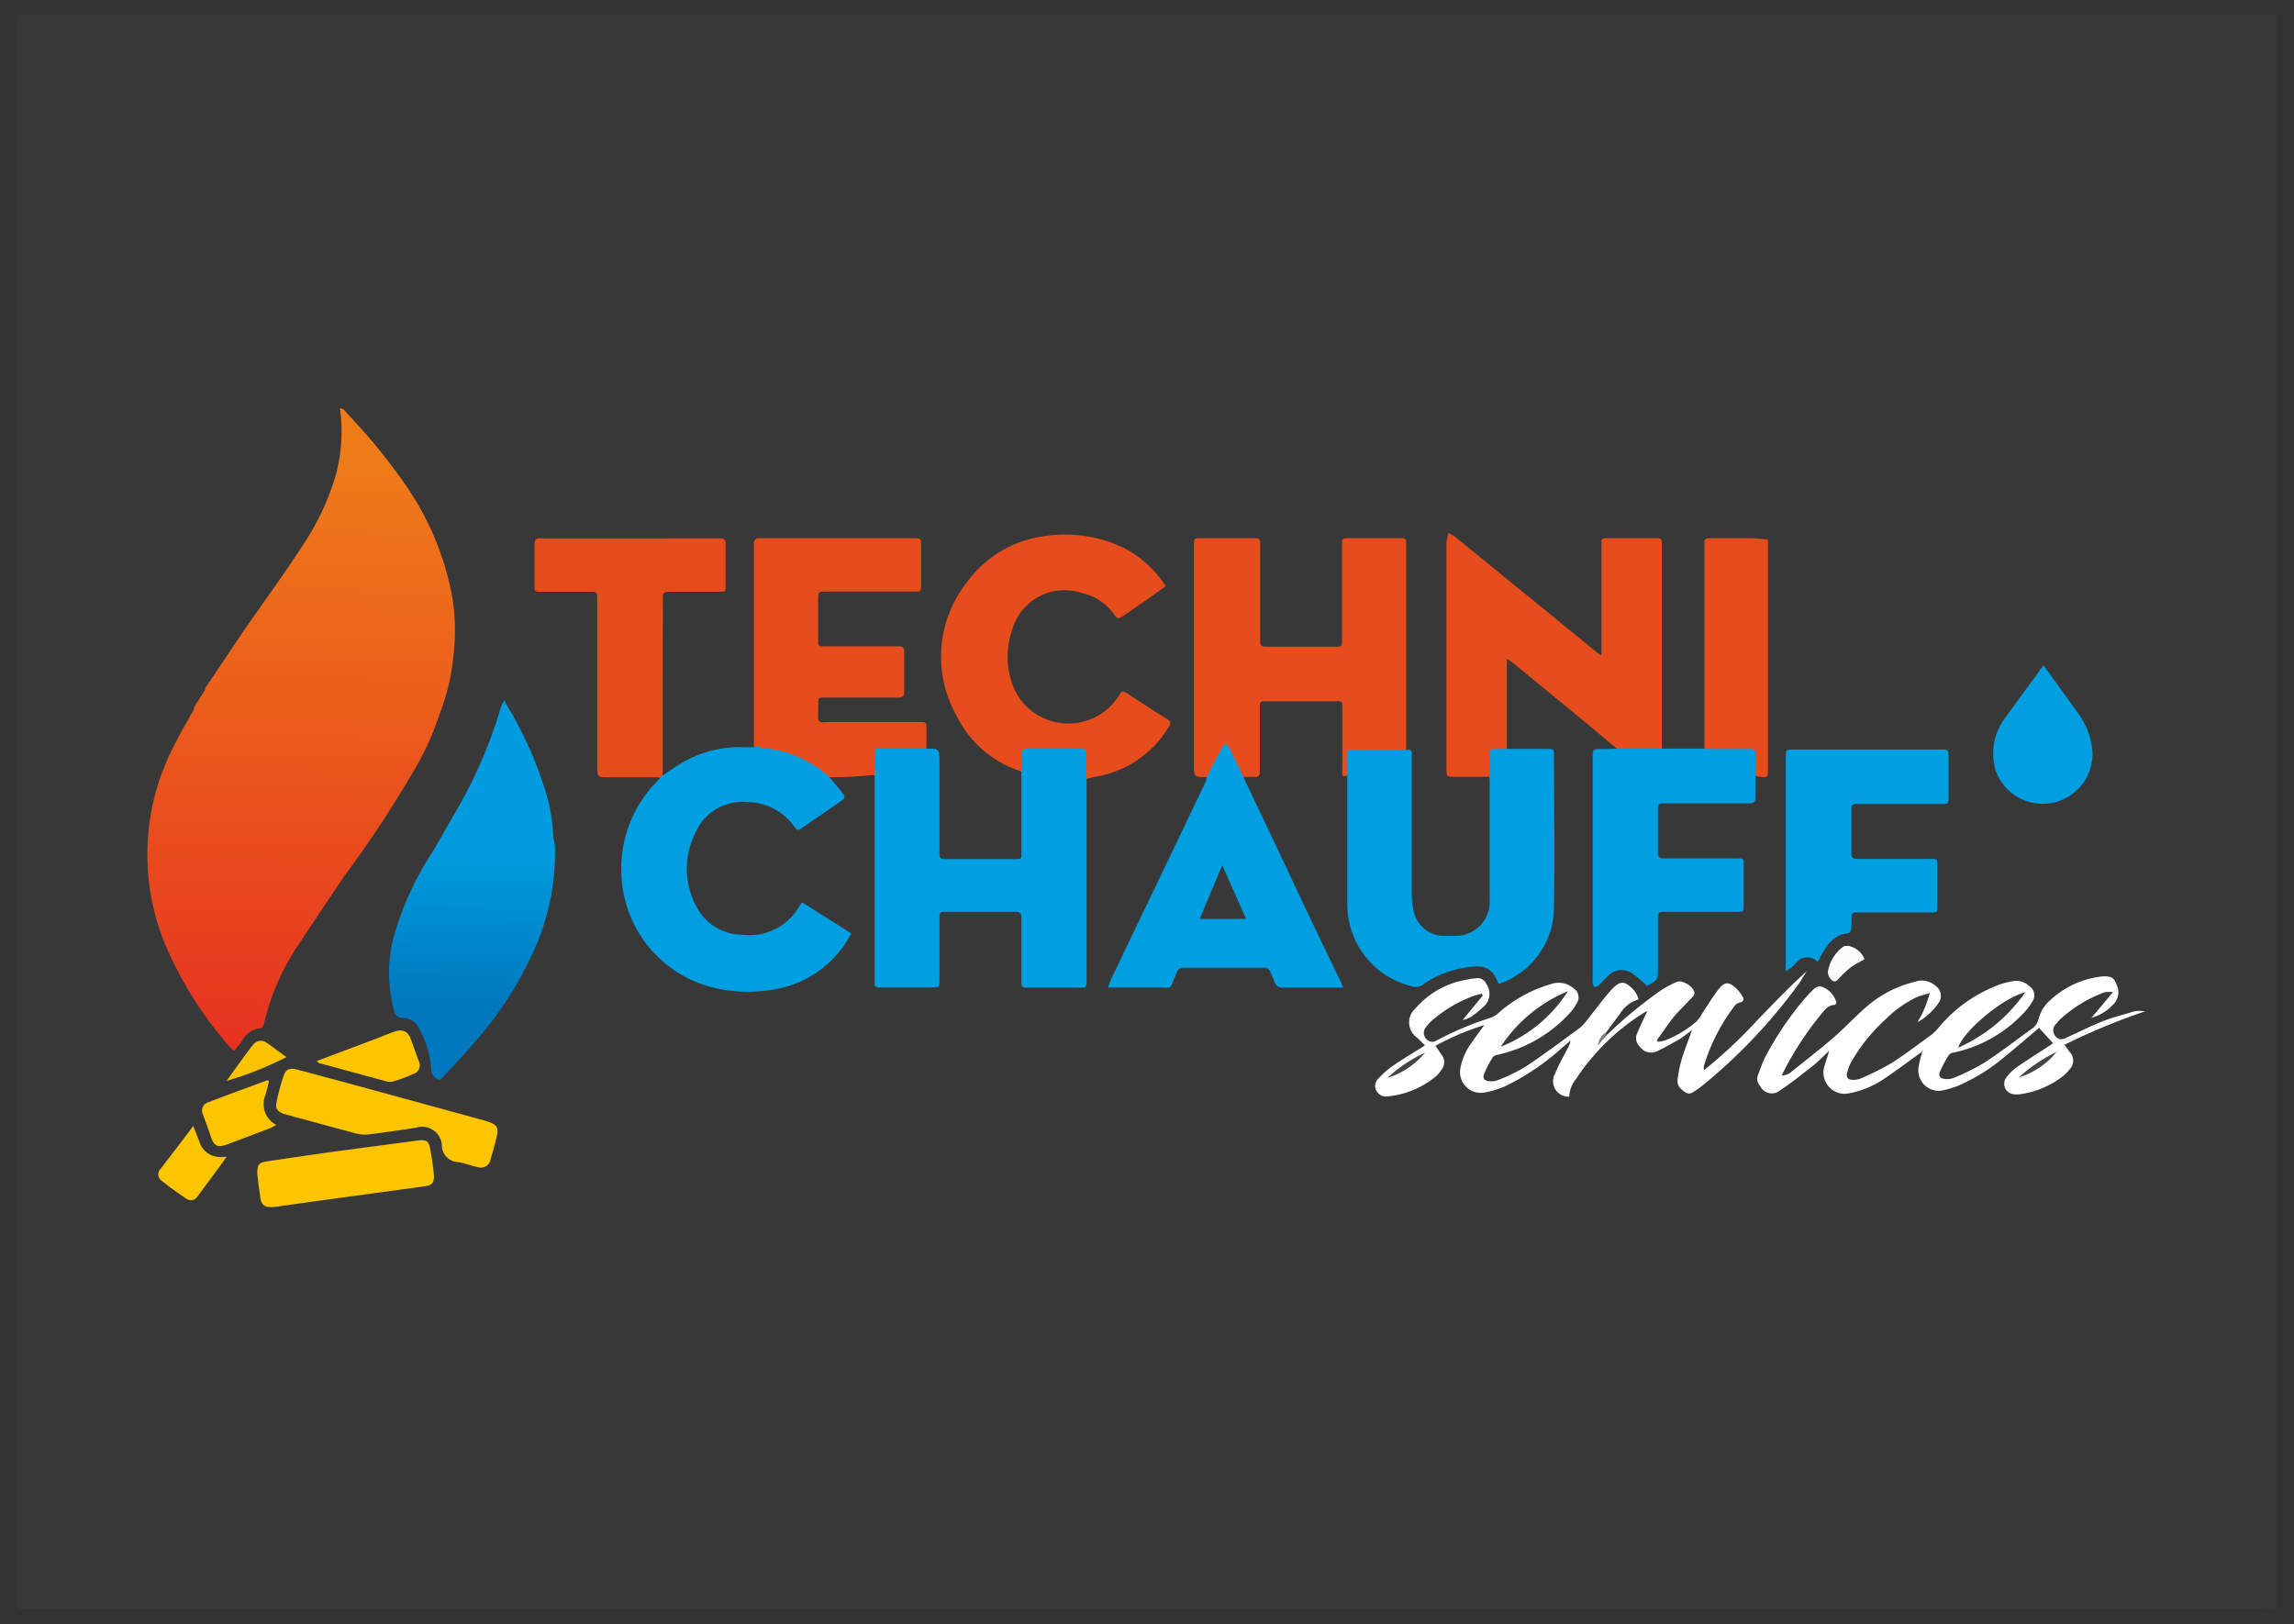 <svg xmlns="http://www.w3.org/2000/svg" xmlns:xlink="http://www.w3.org/1999/xlink" viewBox="0 0 148.27 105"><rect x="0" y="0" width="148.27" height="105" fill="#333333" stroke="none"/><defs><style>.cls-1{fill:#383838;}.cls-2{fill:url(#Dégradé_sans_nom_21);}.cls-3{fill:#009fe2;}.cls-4{fill:#e74d1c;}.cls-5{fill:#fefefe;}.cls-6{fill:url(#Dégradé_sans_nom_11);}.cls-7{fill:#fdc400;}.cls-8{fill:#fcc301;}.cls-9{fill:#fcfcfc;}.cls-10{fill:#7b7b7b;}.cls-11{fill:#e84820;}.cls-12{fill:#393939;}.cls-13{fill:#454545;}.cls-14{fill:#3a3a3a;}</style><linearGradient id="Dégradé_sans_nom_21" x1="19.73" y1="26.02" x2="19.16" y2="67.61" gradientUnits="userSpaceOnUse"><stop offset="0.1" stop-color="#ef7a18"/><stop offset="1" stop-color="#e63320"/></linearGradient><linearGradient id="Dégradé_sans_nom_11" x1="30.43" y1="65.85" x2="30.59" y2="55.16" gradientUnits="userSpaceOnUse"><stop offset="0.1" stop-color="#0078be"/><stop offset="1" stop-color="#009cdf"/></linearGradient></defs><title>logo</title><g id="Calque_3" data-name="Calque 3"><path class="cls-1" d="M147.12,1V104a1.59,1.59,0,0,1-.72,0q-72.24,0-144.48,0c-.86,0-.77.1-.77-.73V1.69c0-.84-.08-.75.77-.75H146.39A1.64,1.64,0,0,1,147.12,1Z"/><path class="cls-2" d="M29.23,38.58a18.59,18.59,0,0,0-3.15-7.42,37.85,37.85,0,0,0-3.6-4.39c-.13-.15-.25-.35-.51-.39a10.66,10.66,0,0,1-.53,5.14,16.36,16.36,0,0,1-1.62,3.34c-1.28,2-2.64,3.87-4,5.81L13.59,44a.31.31,0,0,0-.09.11l-.16.27a.16.16,0,0,0-.08.1l0,.11a.71.71,0,0,1-.1.14L13,45a.38.38,0,0,0-.09.13l-.15.25a.21.21,0,0,0-.08.11l-.05.12-.09.13a.18.18,0,0,0,0,.1c-.39.71-.82,1.4-1.17,2.13a15.24,15.24,0,0,0-.67,13.14,24.78,24.78,0,0,0,4.13,6.54,2.61,2.61,0,0,0,.3.27,6.91,6.91,0,0,0,.53-.65,1.5,1.5,0,0,1,1.09-.8c.23,0,.29-.18.33-.37a15.14,15.14,0,0,1,2.13-4.91c1-1.52,2-3,3-4.5A74.18,74.18,0,0,0,26.7,49.9a18,18,0,0,0,1.7-3.71,14,14,0,0,0,.9-3.72A13.7,13.7,0,0,0,29.23,38.58Z"/><path class="cls-3" d="M59.87,48.39c.85,0,.85,0,.85.93V55c0,.53,0,.53.54.53q2.18,0,4.35,0c.39,0,.41,0,.41-.41,0-1.73,0-3.47,0-5.2a1.24,1.24,0,0,1-.23-1,.69.69,0,0,1,.71-.75c1.08,0,2.15,0,3.23,0a.67.67,0,0,1,.72.73c0,.5.17,1-.22,1.46,0,.24,0,.49,0,.73V63.31c0,.56,0,.53-.53.53H66.53c-.5,0-.51,0-.51-.49V59.68c0-.14,0-.29,0-.43s-.11-.31-.34-.31H61.34c-.65,0-.62-.05-.62.64v3.73c0,.51,0,.52-.5.52H57c-.46,0-.47,0-.47-.47v-6c0-2.41,0-4.81,0-7.22a1.85,1.85,0,0,1-.15-1.57.53.53,0,0,1,.49-.41,17.63,17.63,0,0,1,2.62,0A.55.55,0,0,1,59.87,48.39Z"/><path class="cls-4" d="M78,50.23c-.83,0-.83,0-.83-.83V35.26c0-.46,0-.47.49-.47H81c.43,0,.44,0,.45.45v6.24c0,.24.11.32.33.32h4.29c.75,0,.67.07.67-.71V35.53c0-.15,0-.29,0-.43s0-.31.28-.31h3.61a.23.23,0,0,1,.26.26c0,.1,0,.2,0,.3q0,6.36,0,12.73c0,.1,0,.2,0,.3-.16.28-.43.27-.69.27-.71,0-1.42,0-2.13,0-.48,0-.7.2-.69.69,0,.29.05.62-.3.8-.12,0-.28.15-.32-.1a3.85,3.85,0,0,1,0-.48V45.78c0-.44,0-.45-.43-.45H81.88c-.44,0-.45,0-.45.49,0,1.22,0,2.45,0,3.67,0,.14,0,.29,0,.43a.27.27,0,0,1-.3.3h-.74c-.31,0-.37-.27-.48-.48a7.8,7.8,0,0,0-.67-1.22,5,5,0,0,0-.65,1.19C78.46,49.94,78.42,50.28,78,50.23Z"/><path class="cls-4" d="M96.27,50.21H93.94c-.41,0-.44,0-.45-.46,0-.21,0-.41,0-.61V35.2a1.2,1.2,0,0,1,0-.19l.12-.56a3.3,3.3,0,0,1,.45.26l6.14,5,3,2.45a2.43,2.43,0,0,0,.31.2c0-.23,0-.4,0-.57,0-2.1,0-4.21,0-6.31V35.1c0-.2,0-.31.27-.31h3.37a.23.23,0,0,1,.26.26V48.26s0,.08,0,.12a.36.36,0,0,1-.22.2,7.87,7.87,0,0,1-2.47,0,.32.32,0,0,1-.22-.19c-.92-.77-1.83-1.54-2.76-2.3l-4-3.28a3.5,3.5,0,0,0-.35-.23v5.81a2.81,2.81,0,0,0-.88,1.49A.46.46,0,0,1,96.27,50.21Z"/><path class="cls-3" d="M96.27,50.21c0-.45,0-.89,0-1.34s0-.45.48-.46l.61,0,2.63,0c.44,0,.45,0,.45.44,0,3.24.06,6.49,0,9.73a5.25,5.25,0,0,1-3.5,5c-.06,0-.11,0-.12-.08-.44-1.06-1-1.16-2.27-.92A6.17,6.17,0,0,0,92,63.62a.86.86,0,0,1-.85.11,5.46,5.46,0,0,1-4.07-5.39c0-2.53,0-5.06,0-7.58,0-.21,0-.41,0-.61s0-.7,0-1c0-.81-.08-.7.67-.7h2.51l.61,0c.21,0,.42,0,.38.35,0,.14,0,.28,0,.42q0,4.32,0,8.62A5,5,0,0,0,91.4,59a2,2,0,0,0,1.81,1.49c.27,0,.53,0,.8,0a2.18,2.18,0,0,0,2.27-2.15,4,4,0,0,0,0-.49V50.76C96.29,50.57,96.27,50.39,96.27,50.21Z"/><path class="cls-3" d="M53.61,50.24c.26.31.53.62.78.94s.29.38-.09.64c-.8.56-1.61,1.11-2.42,1.66-.33.22-.34.23-.57-.09a3.75,3.75,0,0,0-3-1.54,3.29,3.29,0,0,0-3.37,2A5.13,5.13,0,0,0,45,58.58a3.35,3.35,0,0,0,3,1.84,3.7,3.7,0,0,0,3.69-1.89,1.51,1.51,0,0,1,.16-.2l3.17,2A6.85,6.85,0,0,1,49.73,64a9.26,9.26,0,0,1-4.34-.37,7.82,7.82,0,0,1-5.23-7.38,7.94,7.94,0,0,1,2.35-5.78,1.57,1.57,0,0,0,.15-.19.16.16,0,0,1,.17-.15c.42-.28.83-.59,1.27-.83a7.33,7.33,0,0,1,4-1c.23,0,.45,0,.67,0a.77.77,0,0,1,.68-.18,7.55,7.55,0,0,1,3.69,1.47C53.33,49.72,53.63,49.87,53.61,50.24Z"/><path class="cls-4" d="M53.61,50.24a7.42,7.42,0,0,0-3.43-1.76c-.48-.1-1-.15-1.45-.23V35.4c0-.1,0-.21,0-.31s.07-.31.29-.3H59c.53,0,.54,0,.54.53v2.45c0,.46,0,.47-.48.47H53.43c-.54,0-.54,0-.55.53v2.57c0,.43,0,.44.45.44h4.78c.23,0,.33.08.33.32,0,.87,0,1.75,0,2.63,0,.26-.09.36-.36.36H53.31c-.41,0-.43,0-.42.41,0,1.44-.22,1.16,1.12,1.17,1.79,0,3.59,0,5.39,0,.47,0,.48,0,.48.46s0,.82,0,1.23l-2.85,0c-.45,0-.45,0-.46.47s0,.85,0,1.27c-.36,0-.72.06-1.07.07C54.85,50.24,54.23,50.23,53.61,50.24Z"/><path class="cls-4" d="M70.21,50.34c0-.53,0-1.06,0-1.59,0-.27-.1-.35-.36-.35-1.14,0-2.28,0-3.43,0-.28,0-.41.06-.39.37s0,.74,0,1.1a7,7,0,0,1-4.2-3.6,7.77,7.77,0,0,1,.66-8.63,7.42,7.42,0,0,1,5.14-3,8.73,8.73,0,0,1,4.71.64,6.93,6.93,0,0,1,3,2.61L74,38.85l-1.31.9c-.42.28-.44.29-.73-.1a3.43,3.43,0,0,0-2.06-1.32,3.51,3.51,0,0,0-4.49,2.42,5.21,5.21,0,0,0,.25,4,3.86,3.86,0,0,0,6.65.23c.23-.35.24-.35.6-.12.84.54,1.67,1.1,2.52,1.62.27.16.25.29.1.52a6.76,6.76,0,0,1-4.76,3.21C70.56,50.27,70.39,50.31,70.21,50.34Z"/><path class="cls-3" d="M78,50.23c.31-.61.62-1.22.94-1.83a2.26,2.26,0,0,1,.28-.35,3.18,3.18,0,0,1,.27.37c.3.6.58,1.2.87,1.8l2.23,4.69q2,4.28,4.06,8.54c.06.11.09.22.16.39H84.77c-.59,0-1.18,0-1.77,0a.56.56,0,0,1-.64-.42c-.06-.19-.17-.37-.24-.56a.42.42,0,0,0-.46-.3H76.51a.4.4,0,0,0-.45.32s-.06.1-.08.16c-.42,1-.16.78-1.23.79H71.62c.07-.21.11-.35.17-.49l3.67-7.65c.83-1.73,1.65-3.46,2.48-5.18A1.38,1.38,0,0,0,78,50.23Z"/><path class="cls-3" d="M104.49,48.39h5.66a.62.62,0,0,1,.47-.24,23.6,23.6,0,0,1,2.38,0,.64.64,0,0,1,.67.65c0,.46.16.94-.21,1.34,0,.47,0,.94,0,1.41,0,.3-.11.38-.4.38h-5.57c-.23,0-.33.08-.33.32q0,1.44,0,2.88c0,.26.1.36.36.36.49,0,1,0,1.47,0h3.31c.39,0,.4,0,.4.41,0,.88,0,1.75,0,2.63,0,.4,0,.41-.41.41h-4.16c-.14,0-.29,0-.43,0-.53,0-.54,0-.54.53v3.07c0,.8,0,.8-.71,1.19a8.83,8.83,0,0,0-.87-.75,1.22,1.22,0,0,0-1.71.17l-.56.56c-.07.05-.2.11-.26.08s-.1-.16-.11-.25a2.26,2.26,0,0,1,0-.37v-14c0-.87,0-.74.77-.75Z"/><path class="cls-3" d="M117.48,62.19a.89.89,0,0,0-1.35,0,3,3,0,0,1-.71.6V49c0-.54,0-.55.55-.55h9.48c.48,0,.49,0,.49.46,0,.88,0,1.76,0,2.63,0,.42,0,.43-.46.43H120c-.23,0-.34.07-.34.31q0,1.44,0,2.88c0,.26.1.36.36.36.49,0,1,0,1.47,0h3.24c.48,0,.49,0,.49.46,0,.86,0,1.71,0,2.57,0,.42,0,.43-.45.43h-4.83c-.17,0-.27.07-.27.25v.25c0,.24,0,.53-.06.71s-.39.14-.59.21a2.21,2.21,0,0,0-1.09,1C117.76,61.63,117.64,61.89,117.48,62.19Z"/><path class="cls-4" d="M42.83,50.09l-.17.15-3.31,0c-.74,0-.75,0-.75-.72V39.16c0-.13,0-.25,0-.37,0-.54,0-.54-.53-.54H35c-.44,0-.45,0-.45-.43,0-.87,0-1.75,0-2.63,0-.28.09-.41.38-.39H46.5c.27,0,.41.06.4.37,0,.9,0,1.8,0,2.69,0,.38,0,.39-.43.39H43.64a3.09,3.09,0,0,1-.43,0c-.31,0-.39.13-.37.41s0,.28,0,.42C42.84,42.75,42.83,46.42,42.83,50.09Z"/><path class="cls-5" d="M103.87,66.89A28.2,28.2,0,0,1,107.38,64a6.46,6.46,0,0,1,1-.53c.38-.16,1.15.35,1.14.74,0,.1-.11.21-.19.3-.38.42-.81.81-1.17,1.25s-.71,1-1.07,1.47l.07.11a2.74,2.74,0,0,0,.43-.08A6.88,6.88,0,0,0,109.68,66a3,3,0,0,0,.34-.49c.35-.53.67-1.07,1.06-1.57s.67-.48,1.12-.07a2.18,2.18,0,0,1,.38.47c.15.22.2.39-.16.47a.67.67,0,0,0-.37.3,12.21,12.21,0,0,0-1.92,3.79,1,1,0,0,0,0,.28A30.44,30.44,0,0,0,113.53,66c1.06-1.09,2.1-2.19,3.24-3.22-.19.3-.36.61-.57.9A34.93,34.93,0,0,1,110,70.2a2.8,2.8,0,0,1-.35.25c-.21.14-.43.35-.72.16s-.56-.44-.5-.84a8.46,8.46,0,0,1,.27-1.31c.18-.6.41-1.18.66-1.87-.32.23-.56.43-.82.59-.48.27-1,.56-1.45.78a.9.9,0,0,1-1.13-.34.72.72,0,0,1-.16-.79c.21-.49.44-1,.68-1.48a2.57,2.57,0,0,0-.33.18,14.32,14.32,0,0,0-4.28,4.21,1.87,1.87,0,0,0-.44,1.15,1,1,0,0,1-.92-1.49c.23-.56.53-1.09.81-1.63a1.35,1.35,0,0,0,.19-.51l-.54.46a15.55,15.55,0,0,1-3.74,2.52,6.1,6.1,0,0,1-1.28.38A1.34,1.34,0,0,1,94.4,69a4,4,0,0,1,.68-1.55c.25-.37.52-.73.86-1.19a17.15,17.15,0,0,0-3.16,1.34l.38.56a.77.77,0,0,1,0,1,2.33,2.33,0,0,1-.31.38,5.7,5.7,0,0,1-3.16,1.33.68.68,0,0,1-.61-.21.64.64,0,0,1,0-.93,5.8,5.8,0,0,1,.91-.81c.67-.46,1.37-.88,2.11-1.34-.15-.16-.33-.33-.51-.51a1.2,1.2,0,0,1-.11-1.88,5.57,5.57,0,0,1,2.87-1.77,7.87,7.87,0,0,1,1.08-.19.61.61,0,0,1,.64.38,1.1,1.1,0,0,1-.2,1.48,7.2,7.2,0,0,1-.81.65,2,2,0,0,1-.53.2l1.31-1.59-.07-.11a4.77,4.77,0,0,0-.51.13A8.65,8.65,0,0,0,92.52,66a2.3,2.3,0,0,0-.33.37.57.57,0,0,0,.23.94.43.43,0,0,0,.33,0,20.91,20.91,0,0,1,3.65-1.54,1.79,1.79,0,0,0,.54-.37,8.89,8.89,0,0,1,3.31-1.79,1.48,1.48,0,0,1,1.44.26.7.7,0,0,1,.21,1,3.06,3.06,0,0,1-.5.68,8.88,8.88,0,0,1-4.6,2.63.51.51,0,0,0-.31.15,6.83,6.83,0,0,0-.56,1.07c-.12.3,0,.47.35.49a1.18,1.18,0,0,0,.53-.07,11.22,11.22,0,0,0,1.81-.88c1.2-.8,2.36-1.67,3.53-2.53a3,3,0,0,0,.44-.49c.53-.65,1-1.33,1.57-1.95s.88-.56,1.41,0a1.61,1.61,0,0,1,.21.3,1.88,1.88,0,0,1,.13.33,2.14,2.14,0,0,0-1.25,1c-.32.4-.61.82-.92,1.23a2,2,0,0,1-.09.22A1.45,1.45,0,0,0,103.87,66.89Z"/><path class="cls-5" d="M124.2,68c-.78.56-1.54,1.14-2.33,1.67a6,6,0,0,1-2.35,1,1.37,1.37,0,0,1-1.6-1.75c.08-.29.18-.57.31-1-.42.39-.74.73-1.09,1-.69.54-1.37,1.09-2.1,1.57a.83.83,0,0,1-1.27-.28.7.7,0,0,1-.14-.74c.13-.32.24-.65.39-1a20.43,20.43,0,0,1,2.61-3.9,5.89,5.89,0,0,1,.42-.45c.21-.23.45-.47.79-.3a1.49,1.49,0,0,1,.86,1s-.08.14-.12.14c-.4,0-.62.3-.83.55a20.45,20.45,0,0,0-2.59,4,.91.91,0,0,0,.67-.27c.91-.72,1.82-1.43,2.7-2.19.69-.6,1.32-1.28,2-1.88a7.45,7.45,0,0,1,3.21-1.7,1.34,1.34,0,0,1,1.37.26.79.79,0,0,1,.16,1.14,4.1,4.1,0,0,1-1.34,1.21,7.22,7.22,0,0,0,.8-1.89c-.33.11-.6.16-.85.27a7.33,7.33,0,0,0-2,1.42,11.63,11.63,0,0,0-2.19,2.7,3,3,0,0,0-.31.79c-.06.28.07.42.36.43a1.34,1.34,0,0,0,.53-.09,18.06,18.06,0,0,0,2-1c.89-.57,1.73-1.22,2.59-1.84a3.57,3.57,0,0,0,.47-.48,9.25,9.25,0,0,1,4-2.78,5.9,5.9,0,0,1,.83-.2,1.22,1.22,0,0,1,1,.33.71.71,0,0,1,.2,1,3.94,3.94,0,0,1-.59.77,8.66,8.66,0,0,1-4.51,2.53.44.44,0,0,0-.3.16,7.87,7.87,0,0,0-.57,1.07c-.11.27,0,.45.31.47a1.18,1.18,0,0,0,.59-.07,14.59,14.59,0,0,0,2-1c1.06-.69,2.05-1.47,3.08-2.2a1.06,1.06,0,0,0,.4-.64,2.38,2.38,0,0,1,.56-1,5.83,5.83,0,0,1,3.62-1.72c.49,0,.67.06.84.51a1.11,1.11,0,0,1-.28,1.38,2.87,2.87,0,0,1-1.33.79l1.39-1.66a2.72,2.72,0,0,0-.51,0,8.62,8.62,0,0,0-2.95,1.8c-.07.07-.13.16-.2.24a.58.58,0,0,0,.24,1c.1,0,.26,0,.38-.08.79-.36,1.58-.76,2.39-1.08.66-.26,1.35-.43,2-.63a1.68,1.68,0,0,1,.71,0,41.05,41.05,0,0,0-5.2,2.16c.13.17.24.31.34.46a.8.8,0,0,1,0,1.12,2.86,2.86,0,0,1-.38.4,5.76,5.76,0,0,1-2.82,1.21,1.55,1.55,0,0,1-.43,0,.68.68,0,0,1-.48-1.06,3.16,3.16,0,0,1,.74-.72c.75-.52,1.53-1,2.3-1.51l-.91-1c-.72.61-1.42,1.23-2.15,1.81a12.26,12.26,0,0,1-3,1.9,5.88,5.88,0,0,1-1.22.36A1.33,1.33,0,0,1,124,69c.06-.35.15-.69.23-1Z"/><path class="cls-4" d="M113.46,50.15c0-.42,0-.85,0-1.27s0-.47-.46-.47h-2.36l-.48,0c0-2.09,0-4.17,0-6.25V35.28c0-.48,0-.49.52-.49h2.52c.35,0,.71.06,1.07.08,0,.35,0,.69,0,1q0,6.8,0,13.6C114.29,50.32,114.29,50.32,113.46,50.15Z"/><path class="cls-6" d="M35.87,54.66a3.46,3.46,0,0,0-.11-.52,11.67,11.67,0,0,0-.67-3.51,24.5,24.5,0,0,0-2.39-5.14,1.69,1.69,0,0,1-.08-.24,1.42,1.42,0,0,0-.24.45,30.63,30.63,0,0,1-3.06,7L28,55a20.11,20.11,0,0,0-2.56,5.57,9.39,9.39,0,0,0,0,4.65c.08.33.17.57.62.58a1.15,1.15,0,0,1,1.07.79,6,6,0,0,1,.75,2.61c0,.29.2.45.41.56s.32-.11.42-.23c.81-.87,1.63-1.72,2.37-2.63A23,23,0,0,0,34.7,61,15.44,15.44,0,0,0,35.87,54.66Z"/><path class="cls-3" d="M132.08,43l2.16,3a4.87,4.87,0,0,1,1,2.57,3.22,3.22,0,0,1-6.23,1.3,3.83,3.83,0,0,1,.6-3.48C130.44,45.23,131.28,44.11,132.08,43Z"/><path class="cls-7" d="M31,75.47l-.31-.07c-.36-.09-.7-.22-1.06-.28A1.09,1.09,0,0,1,28.56,74a1.28,1.28,0,0,0-1.65-1.11c-1,.16-2.06.31-3.09.44a2.4,2.4,0,0,1-.84-.07l-4.29-1.16L18.34,72c-.4-.15-.55-.34-.47-.74a13.61,13.61,0,0,1,.48-1.77c.14-.39.41-.48.91-.34l3.94,1.06,8,2.19.29.09c.65.2.77.4.59,1.08-.11.45-.23.9-.37,1.35A.63.63,0,0,1,31,75.47Z"/><path class="cls-7" d="M16.63,75.91c0-.63.08-.76.63-.84q2.39-.36,4.77-.69l5-.66c.49-.06.68,0,.77.53A17.51,17.51,0,0,1,28.05,76c0,.47-.13.62-.59.68l-7.31,1L17.86,78c-.75.1-1-.05-1.06-.79C16.73,76.76,16.68,76.3,16.63,75.91Z"/><path class="cls-7" d="M20.48,68.58l3.86-1.45c.4-.16.79-.32,1.2-.46s.8-.06,1,.47.36,1,.52,1.43a.6.6,0,0,1-.39.87,10.18,10.18,0,0,1-1.2.45,1,1,0,0,1-.53,0L20.6,68.71S20.54,68.65,20.48,68.58Z"/><path class="cls-7" d="M17.39,69.87c-.08.31-.14.62-.24.92a1.53,1.53,0,0,0,.71,1.93l-.36.19c-.95.36-1.9.73-2.86,1.08-.56.2-.82.08-1-.48s-.36-1-.51-1.44a.57.57,0,0,1,.37-.83c1.25-.49,2.51-.94,3.77-1.41C17.26,69.82,17.3,69.85,17.39,69.87Z"/><path class="cls-7" d="M12.49,72.78l.39,1a1.4,1.4,0,0,0,1.53,1l.24,0c-.64.88-1.27,1.73-1.9,2.58a.49.49,0,0,1-.71.12c-.54-.36-1.07-.74-1.58-1.15a.49.49,0,0,1-.09-.76C11,74.74,11.73,73.81,12.49,72.78Z"/><path class="cls-8" d="M18.52,68.33a22.38,22.38,0,0,1-3.88,1.54l.57-.79.57-.79c.18-.24.36-.49.55-.73s.52-.42.93-.14S18.05,68,18.52,68.33Z"/><path class="cls-9" d="M120.51,62c-.32.19-.62.33-.89.53a6.31,6.31,0,0,0-.71.66c-.14.14-.29.36-.5.18a.77.77,0,0,1-.27-.55,2.54,2.54,0,0,1,1-1.63.62.62,0,0,1,.5,0A1.37,1.37,0,0,1,120.51,62Z"/><path class="cls-10" d="M103.87,66.89l-.6.69a1.28,1.28,0,0,1,.47-.82Z"/><path class="cls-11" d="M13.21,44.58l-.1.14Z"/><path class="cls-11" d="M12.6,45.57l-.09.13Z"/><path class="cls-11" d="M13.34,44.37l-.08.1Z"/><path class="cls-11" d="M13.59,44l-.09.11Z"/><path class="cls-11" d="M12.73,45.34l-.08.11Z"/><path class="cls-11" d="M13,45l-.09.13Z"/><path class="cls-1" d="M79,55.93l1.54,3.47h-3Z"/><path class="cls-12" d="M101.34,64.07A9.16,9.16,0,0,1,97,67.66,9.58,9.58,0,0,1,101.34,64.07Z"/><path class="cls-13" d="M89.68,69.67a9.16,9.16,0,0,1,2.42-1.62A5.08,5.08,0,0,1,89.68,69.67Z"/><path class="cls-14" d="M130.9,64.14a10.4,10.4,0,0,1-4.33,3.58C126.92,66.61,129.47,64.5,130.9,64.14Z"/><path class="cls-13" d="M132.92,68a5,5,0,0,1-2.43,1.64A9.89,9.89,0,0,1,132.92,68Z"/><path class="cls-1" d="M124.2,68l.08-.06-.09,0Z"/></g></svg>